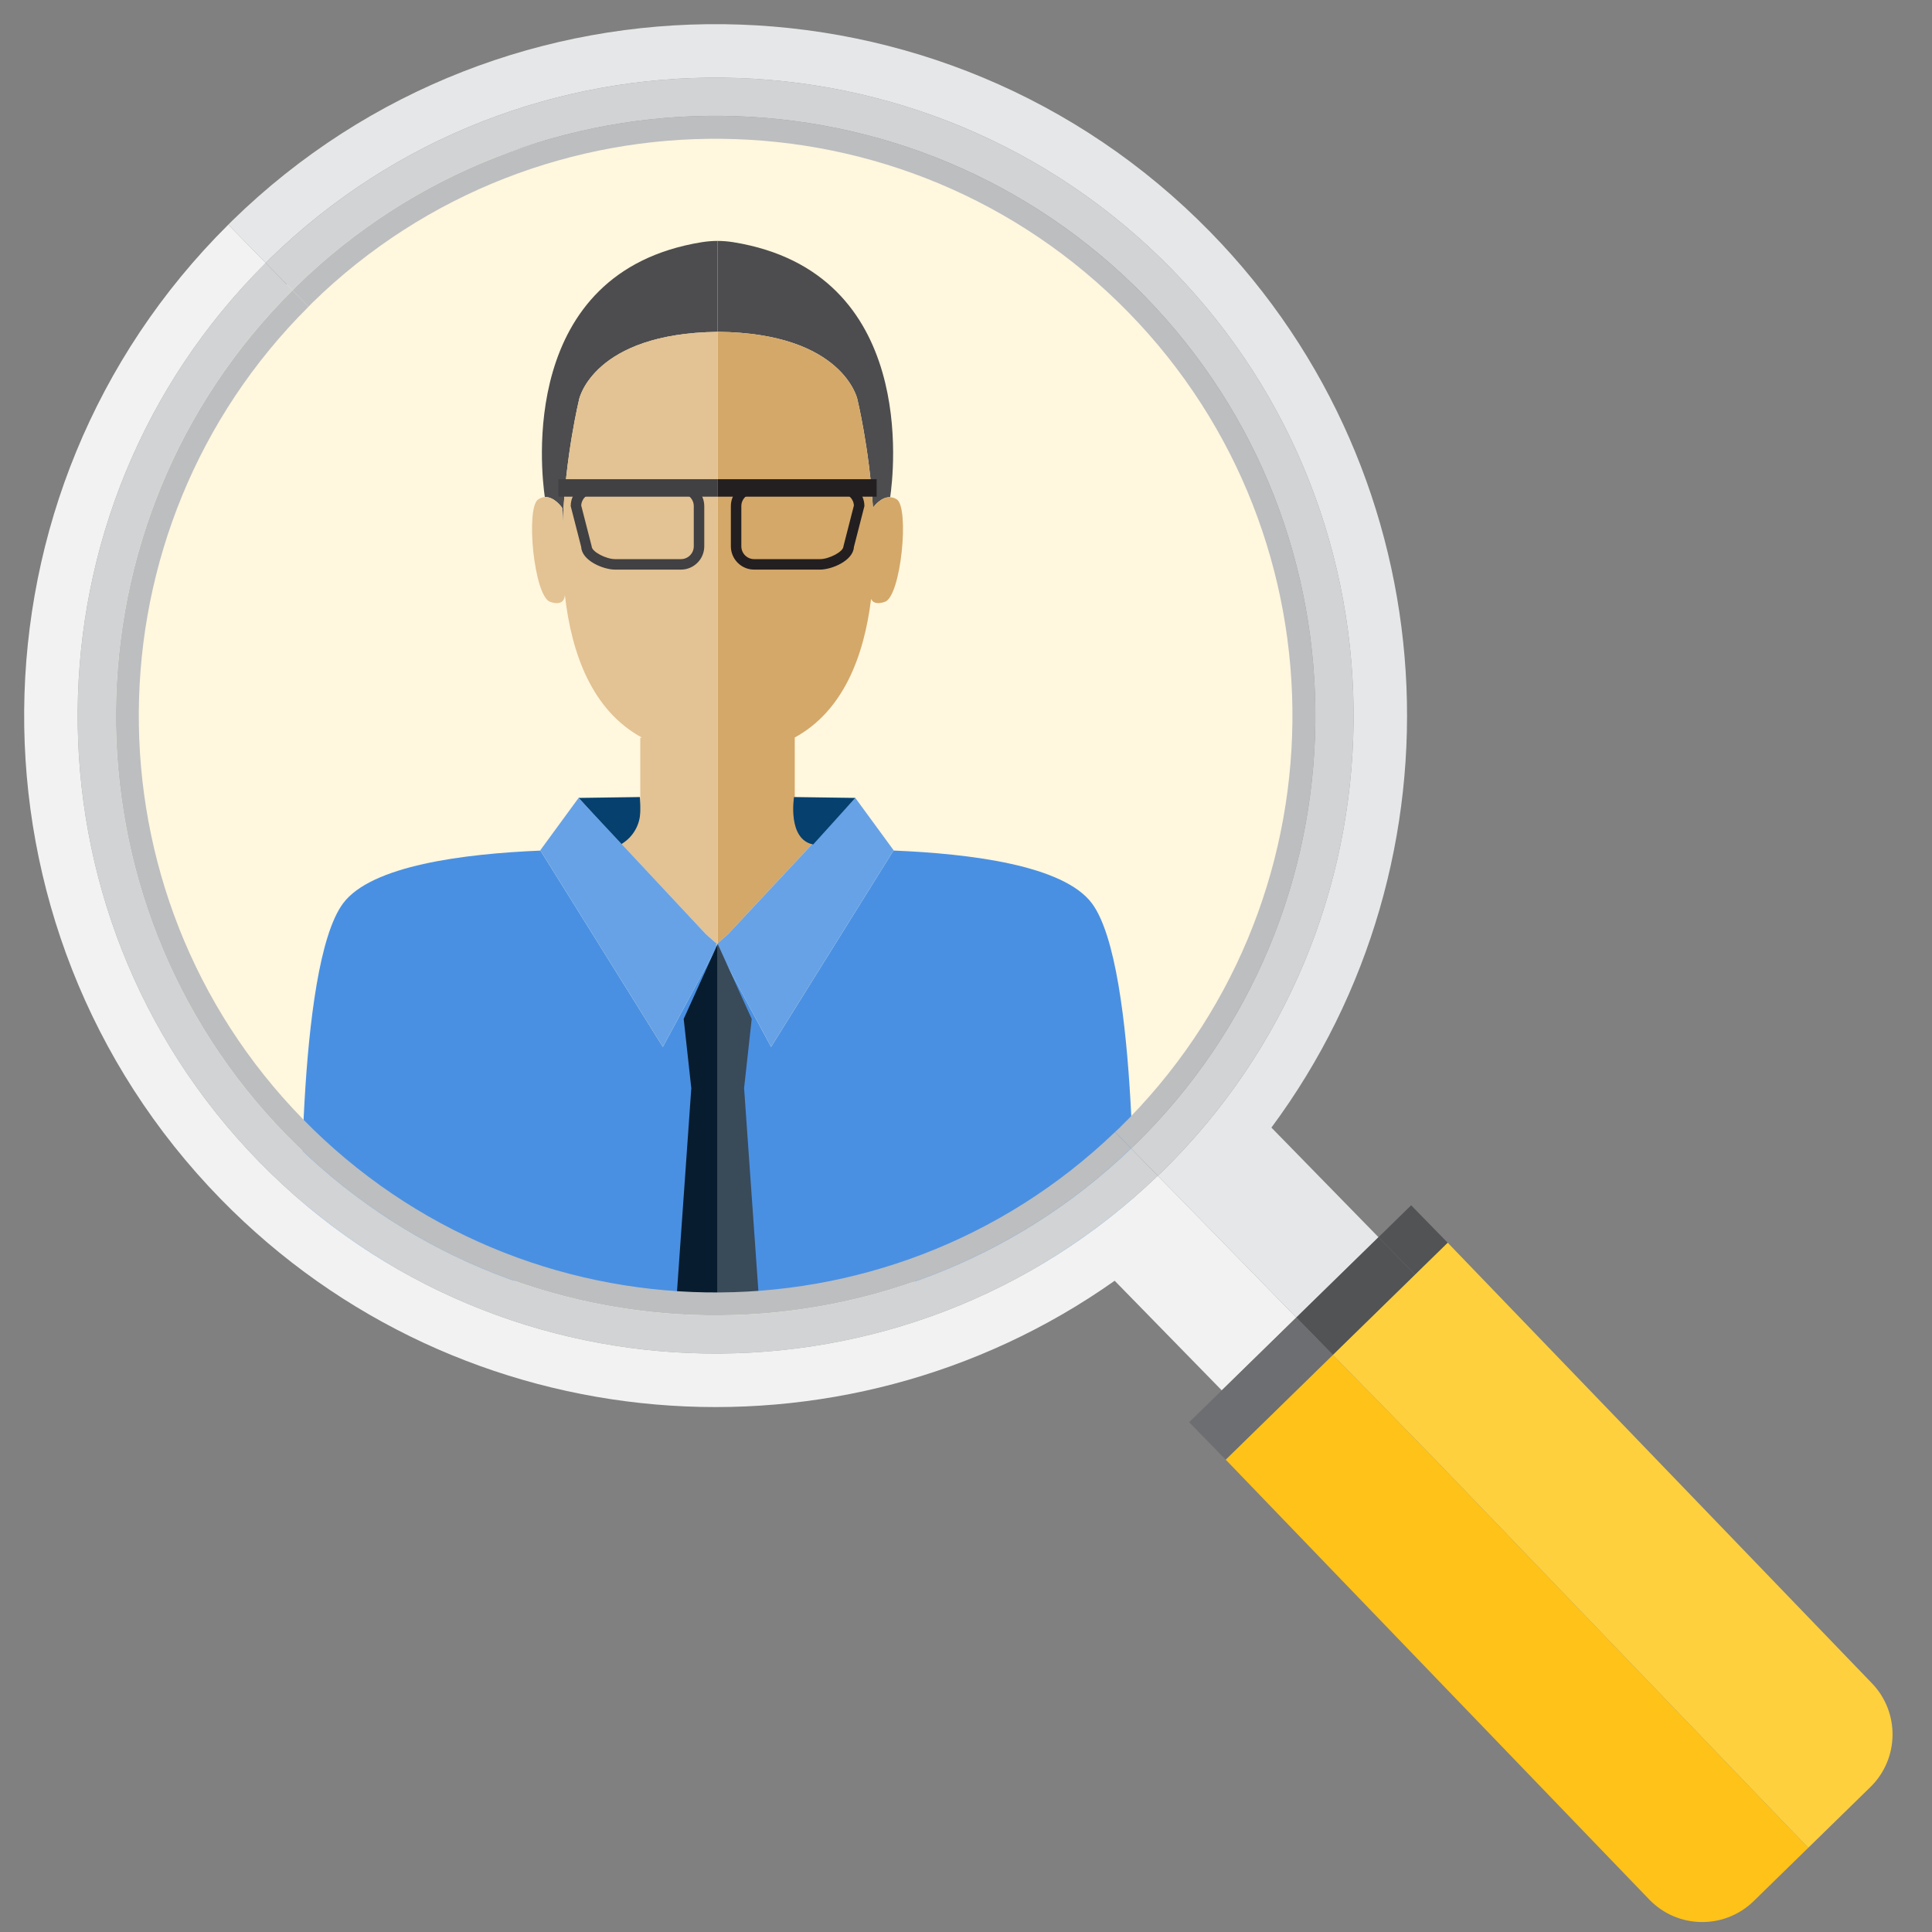 <?xml version="1.0" encoding="UTF-8"?>
<svg width="80px" height="80px" viewBox="0 0 80 80" version="1.1" xmlns="http://www.w3.org/2000/svg" xmlns:xlink="http://www.w3.org/1999/xlink">
    <rect x="0" y="0" width="80" height="80" fill="#808080" stroke="none"/>
    <!-- Generator: Sketch 59.1 (86144) - https://sketch.com -->
    <title>31916.78_Icon_a@2x</title>
    <desc>Created with Sketch.</desc>
    <g id="31916.78_Icon_a" stroke="none" stroke-width="1" fill="none" fill-rule="evenodd">
        <circle id="Oval" fill="#FFF7DE" cx="29" cy="30" r="25"></circle>
        <g id="Group-2" transform="translate(1, 1)">
            <g id="Group" transform="translate(11.473, 8.976)">
                <path d="M17.268,3.765 C22.438,3.818 23.027,6.549 23.027,6.549 C23.027,6.549 23.513,8.535 23.675,11.046 C23.724,10.977 24.02,10.593 24.387,10.613 C24.532,9.634 25.542,1.292 17.893,0.053 C17.676,0.018 17.457,-2.22044605e-14 17.238,-2.22044605e-14 L17.238,3.766 C17.248,3.766 17.258,3.765 17.268,3.765" id="Fill-4" fill="#4D4D4F"></path>
                <path d="M10.808,11.057 L10.828,11.703 C10.937,8.89 11.51,6.549 11.51,6.549 C11.51,6.549 12.097,3.829 17.238,3.766 L17.238,0 C17.018,0 16.799,0.018 16.583,0.053 C8.954,1.289 9.938,9.591 10.087,10.606 C10.491,10.583 10.808,11.057 10.808,11.057" id="Fill-6" fill="#4D4D4F"></path>
                <path d="M11.485,23.064 L14.023,23.028 C14.023,23.028 14.31,24.782 13.23,24.991 L11.485,23.064 Z" id="Fill-8" fill="#05406F"></path>
                <path d="M17.238,29.089 L17.671,28.708 L21.18,24.952 C20.733,24.67 20.436,24.172 20.436,23.604 L20.436,20.569 L20.424,20.569 C22.434,19.477 23.302,17.219 23.597,14.824 C23.655,14.953 23.799,15.068 24.166,14.946 C24.838,14.721 25.19,11.057 24.664,10.704 C24.569,10.64 24.476,10.618 24.387,10.613 C24.02,10.593 23.724,10.976 23.675,11.046 C23.513,8.535 23.027,6.549 23.027,6.549 C23.027,6.549 22.438,3.818 17.268,3.765 C17.258,3.765 17.248,3.766 17.238,3.766 L17.238,6.613 L17.238,29.089 Z" id="Fill-10" fill="#D4A869"></path>
                <path d="M24.523,25.243 L19.455,33.373 L17.238,29.26 L17.238,44.178 L34.466,41.883 C34.466,41.883 34.702,30.054 32.74,27.428 C31.563,25.854 27.716,25.374 24.523,25.243 Z" id="Fill-12" fill="#4A90E2"></path>
                <path d="M17.215,29.109 L17.238,29.089 L17.238,6.613 L17.238,3.766 C12.097,3.829 11.51,6.548 11.51,6.548 C11.51,6.548 10.937,8.89 10.828,11.703 L10.808,11.057 C10.808,11.057 10.491,10.583 10.087,10.607 C9.999,10.612 9.906,10.64 9.811,10.704 C9.286,11.057 9.637,14.721 10.31,14.946 C10.865,15.131 10.915,14.777 10.916,14.647 C11.191,17.108 12.053,19.451 14.114,20.569 L14.04,20.569 L14.04,23.604 C14.04,24.184 13.729,24.691 13.266,24.97 L16.759,28.708 L17.215,29.109 Z" id="Fill-14" fill="#E3C293"></path>
                <path d="M17.215,29.217 L14.974,33.373 L9.907,25.245 C6.723,25.379 2.906,25.861 1.735,27.428 C-0.227,30.054 0.009,41.883 0.009,41.883 L17.238,44.178 L17.238,41.883 L17.238,29.26 L17.215,29.217 Z" id="Fill-16" fill="#4A90E2"></path>
                <polygon id="Fill-18" fill="#67A2E6" points="17.215 29.109 16.759 28.708 13.266 24.97 11.485 23.064 9.899 25.232 9.907 25.245 14.974 33.373 17.215 29.218 17.175 29.144"></polygon>
                <polygon id="Fill-20" fill="#67A2E6" points="22.944 23.064 21.18 24.952 17.671 28.708 17.238 29.089 17.238 29.129 17.254 29.144 17.238 29.175 17.238 29.26 19.455 33.373 24.523 25.243 24.53 25.232"></polygon>
                <polygon id="Fill-22" fill="#9DC4D4" points="17.238 29.089 17.215 29.109 17.238 29.129"></polygon>
                <polygon id="Fill-24" fill="#9DC4D4" points="17.215 29.217 17.238 29.26 17.238 29.175"></polygon>
                <polygon id="Fill-26" fill="#9DC4D4" points="17.254 29.144 17.238 29.129 17.238 29.175"></polygon>
                <polygon id="Fill-28" fill="#9DC4D4" points="17.238 29.129 17.215 29.109 17.175 29.144 17.215 29.217 17.238 29.175"></polygon>
                <path d="M22.944,23.064 L20.406,23.028 C20.406,23.028 20.119,24.782 21.2,24.991 L22.944,23.064 Z" id="Fill-30" fill="#05406F"></path>
                <polygon id="Fill-32" fill="#071D2F" points="15.837 32.215 16.155 35.113 16.15 35.113 15.523 44.023 17.245 44.023 17.245 35.13 17.245 35.113 17.245 29.109"></polygon>
                <polygon id="Fill-34" fill="#394A59" points="18.341 35.113 18.335 35.113 18.654 32.215 17.245 29.109 17.245 35.113 17.245 35.13 17.245 44.024 18.968 44.024"></polygon>
                <path d="M11.594,10.956 L12.027,12.645 C12.027,12.874 12.633,13.176 12.991,13.176 L15.724,13.176 C16.017,13.176 16.255,12.938 16.255,12.645 L16.255,10.982 C16.255,10.69 16.017,10.452 15.724,10.452 L12.123,10.452 C11.839,10.452 11.607,10.676 11.594,10.956 M15.724,13.61 L12.991,13.61 C12.519,13.61 11.625,13.248 11.594,12.676 L11.159,10.982 C11.159,10.45 11.592,10.018 12.123,10.018 L15.724,10.018 C16.256,10.018 16.689,10.45 16.689,10.982 L16.689,12.645 C16.689,13.177 16.256,13.61 15.724,13.61" id="Fill-36" fill="#414042"></path>
                <polygon id="Fill-38" fill="#414042" points="10.651 10.59 17.239 10.59 17.239 9.867 10.651 9.867"></polygon>
                <path d="M22.355,10.452 L18.754,10.452 C18.462,10.452 18.224,10.69 18.224,10.982 L18.224,12.645 C18.224,12.938 18.462,13.176 18.754,13.176 L21.488,13.176 C21.845,13.176 22.452,12.874 22.452,12.645 L22.885,10.956 C22.872,10.676 22.639,10.452 22.355,10.452 M17.79,12.645 L17.79,10.982 C17.79,10.45 18.223,10.018 18.754,10.018 L22.355,10.018 C22.887,10.018 23.32,10.45 23.32,10.982 L22.885,12.677 C22.853,13.247 21.959,13.61 21.488,13.61 L18.754,13.61 C18.223,13.61 17.79,13.177 17.79,12.645" id="Fill-40" fill="#231F20"></path>
                <polygon id="Fill-41" fill="#231F20" points="17.239 10.59 23.827 10.59 23.827 9.867 17.239 9.867"></polygon>
            </g>
            <path d="M11.54,45.337 C20.697,54.707 35.737,54.929 45.171,45.874 L45.835,46.553 C36.027,55.974 20.383,55.744 10.861,46 C1.336,36.254 1.469,20.611 11.111,11.021 L11.775,11.7 C2.507,20.925 2.381,35.964 11.54,45.337" id="Fill-42" fill="#BCBEC0"></path>
            <path d="M46.402,11.268 C55.978,21.066 55.796,36.827 45.998,46.403 C45.943,46.456 45.889,46.504 45.835,46.553 L45.171,45.874 C45.225,45.825 45.28,45.777 45.334,45.724 C54.759,36.513 54.931,21.354 45.723,11.932 C36.513,2.507 21.354,2.33 11.929,11.54 C11.875,11.593 11.827,11.649 11.775,11.7 L11.111,11.02 C11.163,10.97 11.211,10.914 11.265,10.861 C21.064,1.286 36.825,1.467 46.402,11.268" id="Fill-46" fill="#BCBEC0"></path>
            <path d="M47.534,10.16 C37.349,-0.263 20.582,-0.456 10.159,9.73 C10.106,9.781 10.057,9.836 10.005,9.888 L11.111,11.02 C11.164,10.968 11.212,10.914 11.265,10.862 C21.064,1.286 36.827,1.467 46.403,11.266 C55.978,21.065 55.797,36.828 45.998,46.403 C45.945,46.455 45.889,46.503 45.836,46.554 L46.942,47.686 C46.995,47.635 47.051,47.587 47.104,47.535 C57.527,37.35 57.72,20.583 47.534,10.16" id="Fill-47" fill="#D1D3D4"></path>
            <path d="M10.861,45.999 C1.337,36.253 1.469,20.611 11.111,11.02 L10.005,9.888 C-0.261,20.089 -0.405,36.735 9.729,47.105 C19.863,57.475 36.508,57.715 46.942,47.686 L45.836,46.554 C36.026,55.973 20.385,55.744 10.861,45.999" id="Fill-48" fill="#D1D3D4"></path>
            <path d="M8.61,8.145 C8.557,8.197 8.507,8.25 8.454,8.302 L10.005,9.888 C10.057,9.836 10.106,9.782 10.159,9.73 C20.582,-0.456 37.349,-0.263 47.534,10.16 C57.72,20.583 57.527,37.35 47.104,47.535 C47.051,47.587 46.995,47.635 46.942,47.686 L46.999,47.745 L48.492,49.273 L52.678,53.555 L56.081,50.23 L51.646,45.691 C59.881,34.593 59.08,18.804 49.119,8.611 C38.079,-2.685 19.907,-2.895 8.61,8.145" id="Fill-49" fill="#E6E7E8"></path>
            <path d="M10.005,9.888 L8.454,8.302 C-2.686,19.356 -2.844,37.41 8.144,48.654 C18.105,58.846 33.871,60.011 45.156,52.033 L49.591,56.572 L52.678,53.555 L48.493,49.273 L46.999,47.745 L46.942,47.686 C36.508,57.715 19.863,57.475 9.729,47.105 C-0.405,36.735 -0.262,20.088 10.005,9.888" id="Fill-50" fill="#F2F2F2"></path>
            <path d="M51.103,58.119 L49.752,59.439 L67.306,77.669 C68.483,78.874 70.414,78.896 71.618,77.719 L73.875,75.513 L58.43,59.442 L54.19,55.102 L51.103,58.119 Z" id="Fill-51" fill="#FFC218"></path>
            <path d="M57.593,51.777 L54.19,55.103 L58.43,59.442 L73.875,75.514 L76.448,72.999 C77.652,71.822 77.675,69.891 76.498,68.686 L58.944,50.456 L57.593,51.777 Z" id="Fill-52" fill="#FFD03D"></path>
            <polygon id="Fill-53" fill="#525355" points="58.944 50.456 57.432 48.909 56.081 50.23 57.593 51.777"></polygon>
            <polygon id="Fill-54" fill="#525355" points="54.19 55.102 57.593 51.777 56.081 50.23 52.678 53.555"></polygon>
            <polygon id="Fill-55" fill="#6D6E71" points="49.591 56.572 48.24 57.892 49.752 59.439 51.103 58.119 54.189 55.102 52.678 53.555"></polygon>
        </g>
    </g>
</svg>